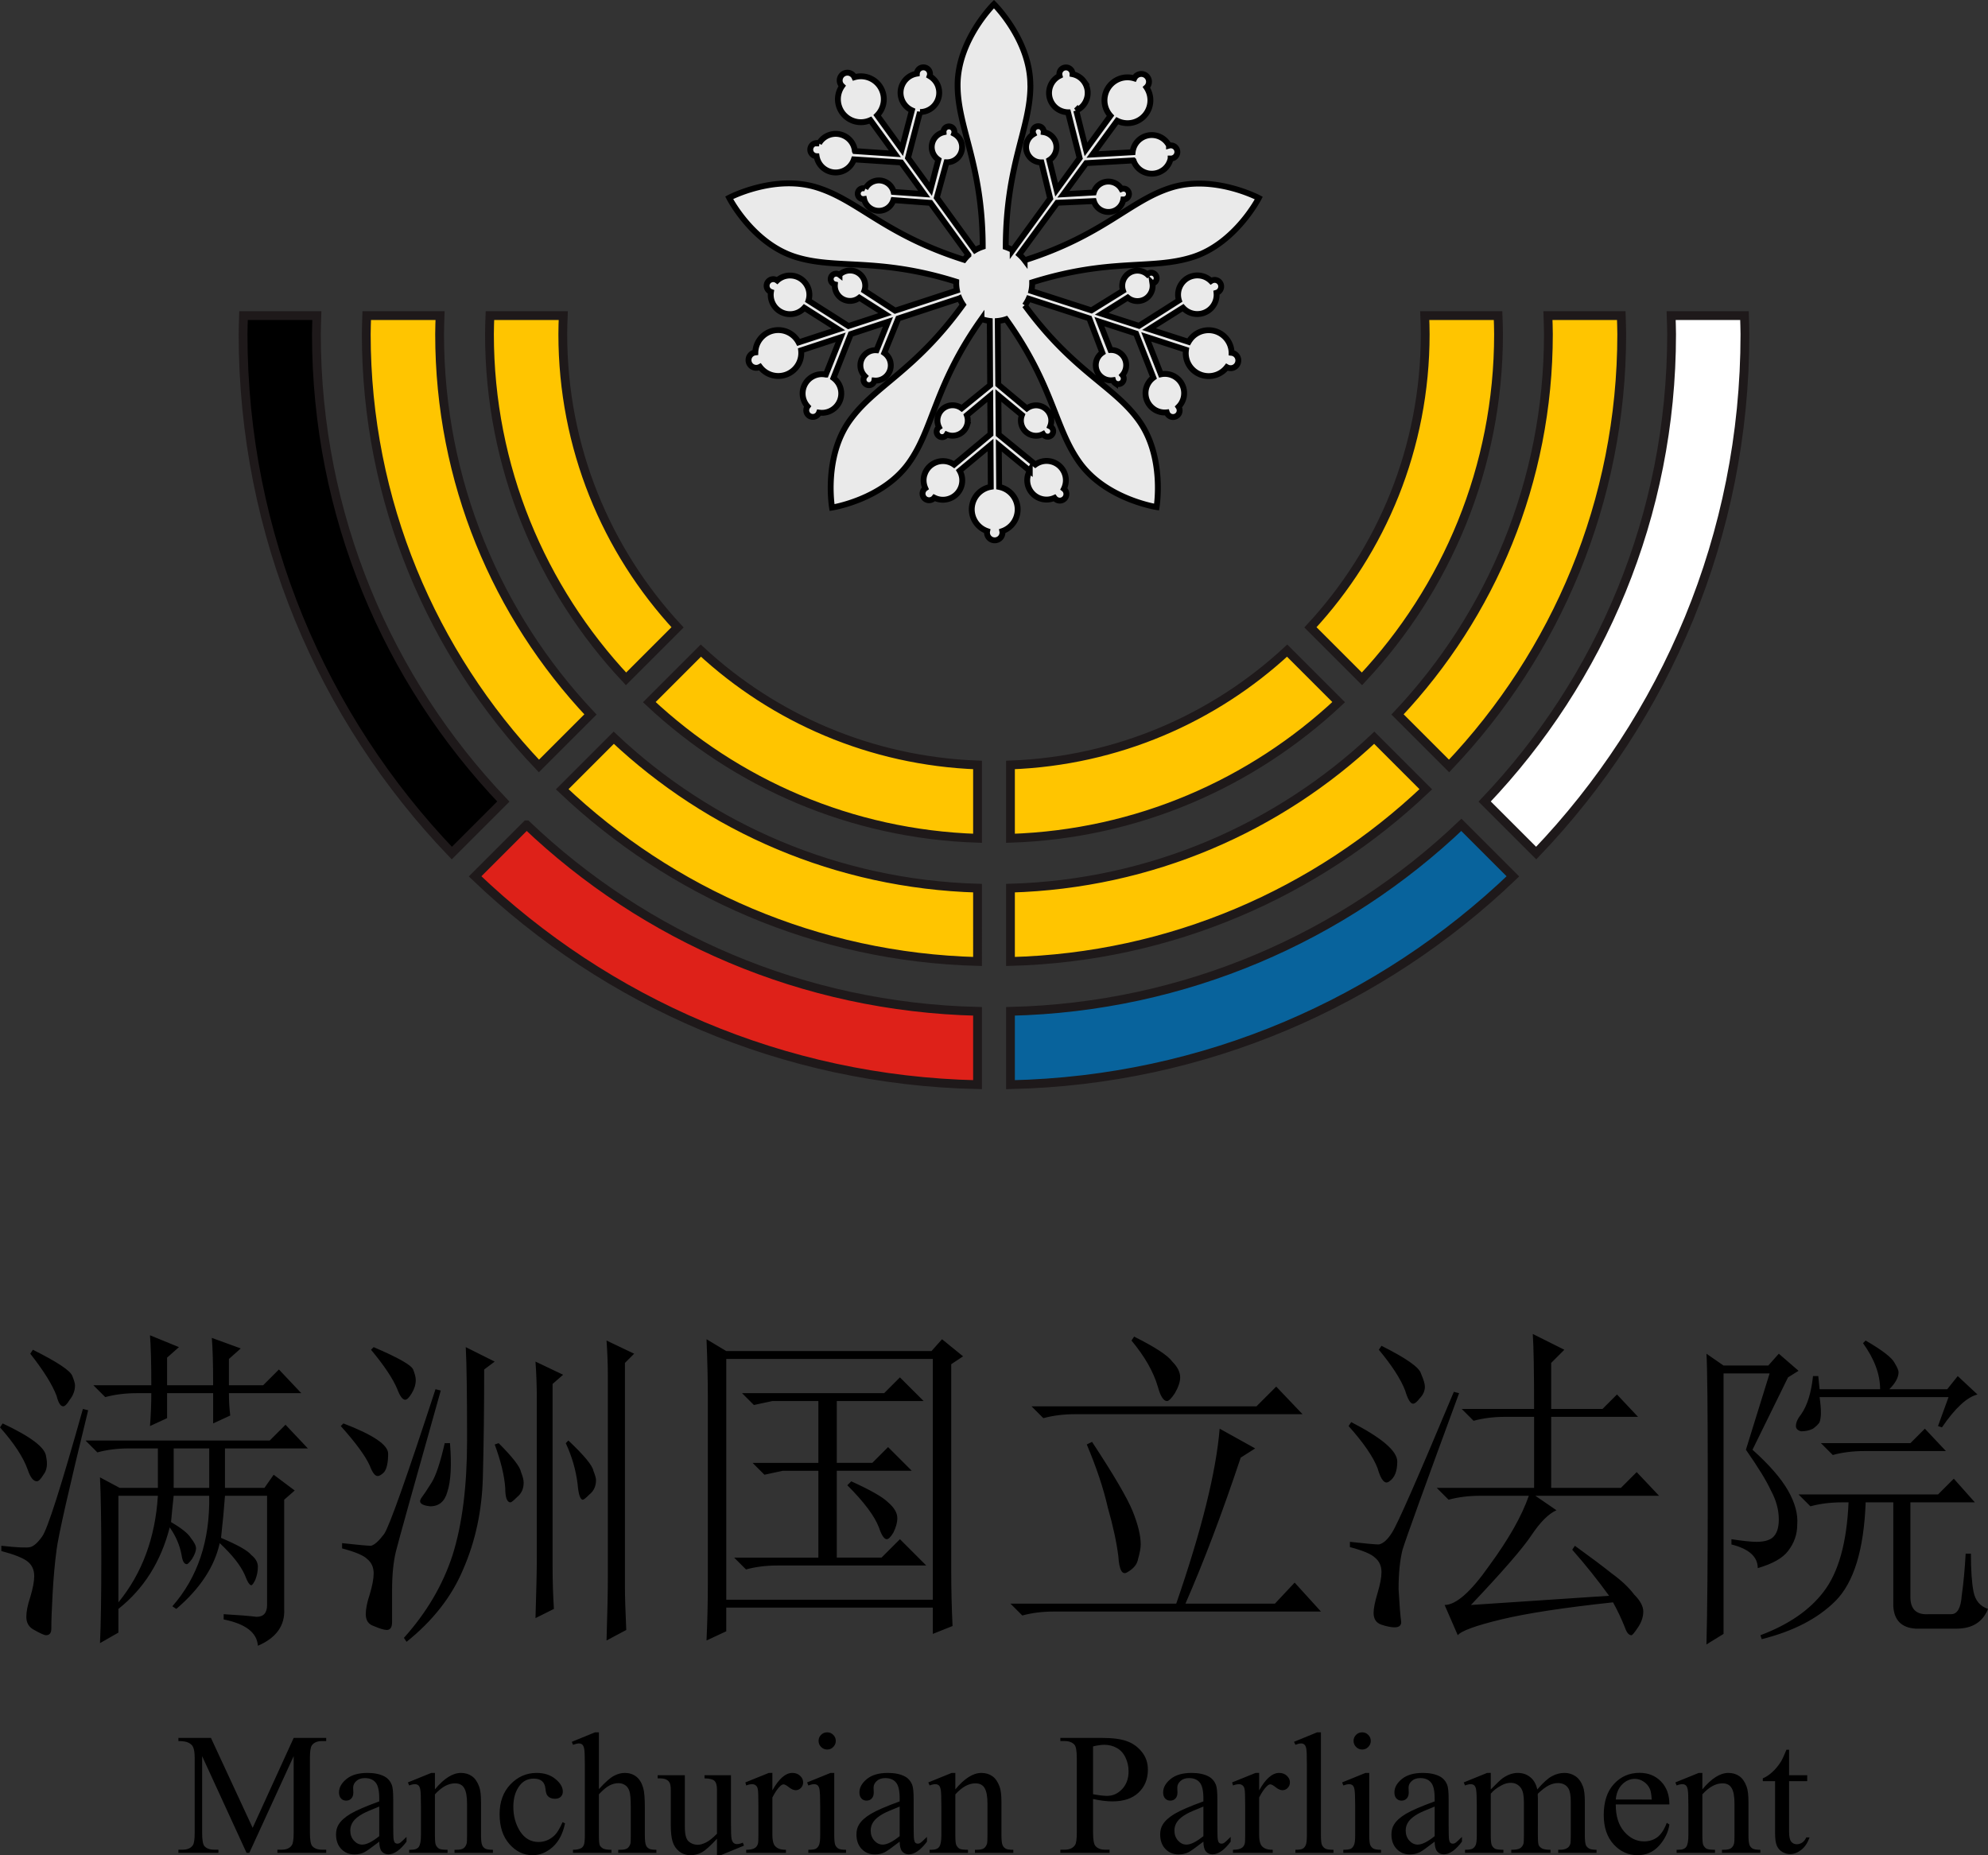 <?xml version="1.0" encoding="UTF-8" standalone="no"?>
<!-- Created with Inkscape (http://www.inkscape.org/) -->

<svg
   width="677.728mm"
   height="632.522mm"
   viewBox="0 0 677.728 632.522"
   version="1.1"
   id="svg1"
   xml:space="preserve"
   inkscape:version="1.3 (0e150ed6c4, 2023-07-21)"
   sodipodi:docname="만주국 입법원 로고.svg"
   xmlns:inkscape="http://www.inkscape.org/namespaces/inkscape"
   xmlns:sodipodi="http://sodipodi.sourceforge.net/DTD/sodipodi-0.dtd"
   xmlns="http://www.w3.org/2000/svg"
   xmlns:svg="http://www.w3.org/2000/svg"><rect x="0" y="0" width="677.728" height="632.522" fill="#333333" stroke="none"/><sodipodi:namedview
     id="namedview1"
     pagecolor="#ffffff"
     bordercolor="#000000"
     borderopacity="0.25"
     inkscape:showpageshadow="2"
     inkscape:pageopacity="0.0"
     inkscape:pagecheckerboard="0"
     inkscape:deskcolor="#d1d1d1"
     inkscape:document-units="mm"
     inkscape:zoom="0.13086758"
     inkscape:cx="649.51152"
     inkscape:cy="1639.0614"
     inkscape:window-width="1920"
     inkscape:window-height="1009"
     inkscape:window-x="-8"
     inkscape:window-y="-8"
     inkscape:window-maximized="1"
     inkscape:current-layer="layer1" /><defs
     id="defs1"><rect
       x="99.337"
       y="1623.779"
       width="2838.747"
       height="615.126"
       id="rect6" /><rect
       x="114.62"
       y="1635.241"
       width="2792.899"
       height="852.006"
       id="rect5" /></defs><g
     inkscape:label="Layer 1"
     inkscape:groupmode="layer"
     id="layer1"
     transform="translate(38.29,75.779)"><path
       id="text5"
       style="font-size:32.895px;line-height:1em;font-family:FontquanXinYiGuanHeiTi;-inkscape-font-specification:'FontquanXinYiGuanHeiTi, Normal';text-align:center;letter-spacing:0px;word-spacing:0px;text-anchor:middle;white-space:pre;shape-inside:url(#rect5);opacity:1;fill:#000000;fill-opacity:1;fill-rule:evenodd;stroke:none;stroke-width:2;stroke-linejoin:miter;stroke-miterlimit:3.33;stroke-dasharray:none;stroke-opacity:1;paint-order:fill markers stroke"
       d="m 164.558,514.852 -7.916,3.236 0.405,1.011 c 0.905,-0.308 1.56,-0.462 1.964,-0.462 0.501,0 0.896,0.126 1.185,0.376 0.308,0.25 0.53,0.722 0.664,1.416 0.155,0.693 0.231,2.552 0.231,5.576 v 23.95 c 0,1.656 -0.115,2.754 -0.347,3.294 -0.231,0.539 -0.539,0.905 -0.925,1.098 -0.674,0.366 -1.598,0.549 -2.773,0.549 v 1.04 h 13.116 v -1.04 c -1.348,0 -2.302,-0.144 -2.86,-0.433 -0.539,-0.308 -0.915,-0.684 -1.127,-1.127 -0.193,-0.443 -0.289,-1.57 -0.289,-3.38 v -13.983 c 1.425,-1.521 2.648,-2.533 3.669,-3.033 1.021,-0.501 2.003,-0.751 2.947,-0.751 0.924,0 1.714,0.231 2.369,0.693 0.655,0.443 1.127,1.117 1.416,2.022 0.308,0.905 0.462,2.802 0.462,5.691 v 9.36 c 0,1.502 -0.029,2.408 -0.086,2.716 -0.193,0.732 -0.53,1.29 -1.011,1.676 -0.481,0.366 -1.339,0.549 -2.571,0.549 h -0.607 v 1.04 h 13.001 v -1.04 c -1.233,0 -2.08,-0.135 -2.542,-0.405 -0.462,-0.27 -0.79,-0.636 -0.982,-1.098 -0.27,-0.616 -0.405,-1.762 -0.405,-3.438 v -9.36 c 0,-3.274 -0.183,-5.528 -0.549,-6.76 -0.52,-1.772 -1.319,-3.072 -2.398,-3.9 -1.079,-0.828 -2.369,-1.242 -3.871,-1.242 -1.252,0 -2.504,0.337 -3.756,1.011 -1.252,0.655 -2.947,2.157 -5.085,4.507 v -19.356 z m 79.159,0 c -0.828,0 -1.531,0.289 -2.109,0.867 -0.559,0.559 -0.838,1.242 -0.838,2.051 0,0.809 0.289,1.502 0.867,2.08 0.578,0.578 1.271,0.867 2.08,0.867 0.809,0 1.493,-0.289 2.051,-0.867 0.578,-0.578 0.867,-1.271 0.867,-2.08 0,-0.809 -0.289,-1.493 -0.867,-2.051 -0.558,-0.578 -1.242,-0.867 -2.051,-0.867 z m 167.015,0 -7.887,3.236 0.491,1.011 c 0.771,-0.308 1.406,-0.462 1.907,-0.462 0.462,0 0.838,0.126 1.127,0.376 0.308,0.25 0.53,0.722 0.664,1.416 0.135,0.674 0.202,2.504 0.202,5.489 v 24.037 c 0,1.637 -0.126,2.745 -0.376,3.322 -0.25,0.578 -0.597,0.992 -1.04,1.242 -0.443,0.25 -1.271,0.376 -2.485,0.376 v 1.04 h 12.972 v -1.04 c -1.367,0 -2.302,-0.135 -2.802,-0.405 -0.501,-0.289 -0.876,-0.703 -1.127,-1.242 -0.231,-0.539 -0.347,-1.637 -0.347,-3.294 v -35.102 z m 15.37,0 c -0.828,0 -1.531,0.289 -2.109,0.867 -0.558,0.559 -0.838,1.242 -0.838,2.051 0,0.809 0.289,1.502 0.867,2.08 0.578,0.578 1.271,0.867 2.08,0.867 0.809,0 1.493,-0.289 2.051,-0.867 0.578,-0.578 0.867,-1.271 0.867,-2.08 0,-0.809 -0.289,-1.493 -0.867,-2.051 -0.559,-0.578 -1.242,-0.867 -2.051,-0.867 z m -403.568,1.907 v 1.069 c 1.599,0 2.754,0.193 3.467,0.578 0.732,0.366 1.233,0.828 1.502,1.387 0.385,0.77 0.578,2.022 0.578,3.756 v 25.597 c 0,2.196 -0.212,3.602 -0.635,4.218 -0.693,1.001 -1.868,1.502 -3.525,1.502 h -1.387 v 1.069 h 13.636 v -1.069 h -1.387 c -1.541,0 -2.668,-0.405 -3.38,-1.213 -0.52,-0.597 -0.78,-2.099 -0.78,-4.507 v -26.175 l 15.139,32.964 h 0.953 l 15.11,-32.964 v 26.175 c 0,2.196 -0.212,3.602 -0.636,4.218 -0.674,1.001 -1.849,1.502 -3.525,1.502 h -1.387 v 1.069 h 16.64 v -1.069 h -1.358 c -1.541,0 -2.668,-0.405 -3.38,-1.213 -0.539,-0.597 -0.809,-2.099 -0.809,-4.507 v -25.597 c 0,-2.196 0.212,-3.602 0.635,-4.218 0.693,-1.001 1.878,-1.502 3.554,-1.502 h 1.358 v -1.069 H 61.825 l -13.983,30.652 -14.214,-30.652 z m 300.661,0 v 1.069 h 1.473 c 1.483,0 2.6,0.424 3.351,1.271 0.52,0.597 0.78,2.128 0.78,4.594 v 25.308 c 0,2.234 -0.193,3.65 -0.578,4.247 -0.713,1.079 -1.897,1.618 -3.554,1.618 h -1.473 v 1.069 h 16.785 v -1.069 h -1.502 c -1.483,0 -2.591,-0.424 -3.322,-1.271 -0.539,-0.597 -0.809,-2.128 -0.809,-4.594 v -11.412 c 1.252,0.27 2.427,0.472 3.524,0.607 1.098,0.135 2.119,0.202 3.062,0.202 3.852,0 6.828,-1.001 8.927,-3.004 2.118,-2.003 3.178,-4.603 3.178,-7.8 0,-2.35 -0.693,-4.382 -2.08,-6.096 -1.387,-1.714 -3.091,-2.928 -5.114,-3.64 -2.022,-0.732 -4.786,-1.098 -8.291,-1.098 z m 14.936,2.34 c 1.618,0 3.062,0.366 4.333,1.098 1.271,0.713 2.254,1.801 2.947,3.265 0.693,1.444 1.04,3.014 1.04,4.709 0,2.465 -0.732,4.478 -2.196,6.038 -1.444,1.541 -3.168,2.311 -5.171,2.311 -0.559,0 -1.233,-0.049 -2.022,-0.144 -0.79,-0.095 -1.695,-0.241 -2.716,-0.433 v -16.294 c 1.541,-0.366 2.802,-0.549 3.785,-0.549 z m 232.596,1.676 c -0.79,1.945 -1.406,3.284 -1.849,4.016 -0.867,1.387 -1.859,2.59 -2.976,3.611 -1.098,1.002 -2.176,1.714 -3.236,2.138 v 0.953 h 4.189 v 17.796 c 0,1.907 0.202,3.322 0.607,4.247 0.405,0.905 1.03,1.608 1.878,2.109 0.848,0.482 1.714,0.722 2.6,0.722 1.31,0 2.581,-0.472 3.813,-1.416 1.233,-0.963 2.186,-2.388 2.86,-4.276 h -1.127 c -0.328,0.77 -0.79,1.358 -1.387,1.762 -0.597,0.385 -1.213,0.578 -1.849,0.578 -0.77,0 -1.406,-0.299 -1.907,-0.896 -0.481,-0.597 -0.722,-1.753 -0.722,-3.467 v -17.161 h 6.183 v -2.022 h -6.183 v -8.696 z m -50.067,7.887 c -3.505,0 -6.423,1.271 -8.754,3.814 -2.311,2.523 -3.467,6.048 -3.467,10.574 0,4.179 1.127,7.511 3.38,9.996 2.273,2.465 4.998,3.698 8.176,3.698 2.928,0 5.364,-1.078 7.309,-3.236 1.945,-2.176 3.12,-4.584 3.524,-7.223 l -0.896,-0.578 c -0.867,2.311 -1.945,3.948 -3.236,4.911 -1.271,0.944 -2.773,1.416 -4.507,1.416 -2.6,0 -4.863,-1.117 -6.789,-3.351 -1.926,-2.234 -2.879,-5.316 -2.86,-9.245 h 18.287 c 0,-3.274 -0.953,-5.884 -2.86,-7.829 -1.907,-1.964 -4.343,-2.947 -7.309,-2.947 z m -433.701,0.029 c -3.062,0 -5.441,0.693 -7.136,2.08 -1.695,1.387 -2.542,2.908 -2.542,4.565 0,0.867 0.221,1.55 0.664,2.051 0.462,0.501 1.05,0.751 1.762,0.751 0.732,0 1.319,-0.241 1.762,-0.722 0.462,-0.481 0.693,-1.165 0.693,-2.051 l -0.058,-1.676 c 0,-0.847 0.366,-1.599 1.098,-2.253 0.713,-0.655 1.676,-0.982 2.889,-0.982 1.598,0 2.812,0.491 3.64,1.473 0.848,0.982 1.271,2.793 1.271,5.431 v 1.04 c -4.545,1.656 -7.8,3.062 -9.765,4.218 -1.945,1.156 -3.313,2.388 -4.102,3.698 -0.578,0.944 -0.867,2.061 -0.867,3.351 0,2.042 0.587,3.688 1.762,4.94 1.194,1.252 2.706,1.878 4.536,1.878 1.175,0 2.282,-0.241 3.322,-0.722 0.693,-0.327 2.398,-1.541 5.114,-3.64 0.02,1.579 0.308,2.696 0.867,3.351 0.558,0.655 1.31,0.982 2.253,0.982 1.965,0 4.025,-1.444 6.183,-4.333 v -1.618 c -1.156,1.156 -1.936,1.859 -2.34,2.109 -0.231,0.135 -0.501,0.202 -0.809,0.202 -0.289,0 -0.549,-0.097 -0.78,-0.289 -0.212,-0.193 -0.366,-0.568 -0.462,-1.127 -0.097,-0.578 -0.144,-2.128 -0.144,-4.651 v -8.985 c 0,-2.562 -0.173,-4.257 -0.52,-5.085 -0.539,-1.271 -1.377,-2.205 -2.513,-2.802 -1.502,-0.79 -3.428,-1.184 -5.778,-1.184 z m 21.783,0 -7.974,3.236 0.433,1.04 c 0.751,-0.289 1.396,-0.433 1.936,-0.433 0.501,0 0.896,0.126 1.185,0.376 0.308,0.25 0.53,0.722 0.664,1.416 0.155,0.693 0.231,2.629 0.231,5.807 v 9.823 c 0,1.926 -0.241,3.236 -0.722,3.929 -0.462,0.674 -1.368,1.011 -2.716,1.011 h -0.578 v 1.04 h 13.087 v -1.04 c -1.444,0 -2.408,-0.126 -2.889,-0.376 -0.462,-0.27 -0.828,-0.684 -1.098,-1.242 -0.212,-0.424 -0.318,-1.531 -0.318,-3.322 v -13.954 c 2.273,-2.504 4.555,-3.756 6.847,-3.756 1.483,0 2.533,0.549 3.149,1.647 0.636,1.079 0.953,2.822 0.953,5.229 v 10.834 c 0,1.522 -0.04,2.427 -0.115,2.716 -0.193,0.732 -0.539,1.29 -1.04,1.676 -0.481,0.366 -1.339,0.549 -2.571,0.549 h -0.549 v 1.04 h 13.087 v -1.04 c -1.271,0 -2.147,-0.135 -2.629,-0.405 -0.462,-0.27 -0.799,-0.645 -1.011,-1.127 -0.27,-0.597 -0.405,-1.734 -0.405,-3.409 v -11.296 c 0,-2.388 -0.212,-4.16 -0.636,-5.316 -0.616,-1.656 -1.444,-2.841 -2.484,-3.554 -1.04,-0.732 -2.282,-1.098 -3.727,-1.098 -2.812,0 -5.768,1.868 -8.869,5.605 v -5.605 z m 35.911,0 c -3.467,0 -6.443,1.3 -8.927,3.9 -2.465,2.6 -3.698,5.98 -3.698,10.141 0,4.295 1.117,7.704 3.351,10.227 2.234,2.523 4.854,3.785 7.858,3.785 2.523,0 4.825,-0.934 6.905,-2.802 2.08,-1.888 3.476,-4.574 4.189,-8.06 l -0.838,-0.405 c -1.001,2.331 -2.032,3.939 -3.091,4.825 -1.502,1.29 -3.197,1.936 -5.085,1.936 -2.639,0 -4.738,-1.204 -6.298,-3.611 -1.541,-2.427 -2.311,-5.22 -2.311,-8.378 0,-3.101 0.78,-5.595 2.34,-7.483 1.175,-1.425 2.725,-2.138 4.651,-2.138 1.194,0 2.128,0.289 2.802,0.867 0.674,0.597 1.059,1.464 1.156,2.6 0.115,1.136 0.337,1.907 0.664,2.311 0.578,0.732 1.435,1.098 2.571,1.098 0.848,0 1.502,-0.221 1.965,-0.664 0.481,-0.462 0.722,-1.059 0.722,-1.791 0,-1.483 -0.838,-2.908 -2.513,-4.276 -1.676,-1.387 -3.814,-2.08 -6.414,-2.08 z m 79.159,0 -8.003,3.236 0.289,1.04 c 0.751,-0.289 1.425,-0.433 2.022,-0.433 0.501,0 0.915,0.135 1.242,0.405 0.347,0.27 0.578,0.703 0.693,1.3 0.135,0.578 0.202,2.408 0.202,5.489 v 10.256 c 0,1.541 -0.049,2.475 -0.144,2.802 -0.193,0.674 -0.53,1.165 -1.011,1.473 -0.655,0.424 -1.656,0.636 -3.004,0.636 v 1.04 h 13.549 v -1.04 c -1.194,0 -2.109,-0.173 -2.745,-0.52 -0.635,-0.347 -1.078,-0.78 -1.329,-1.3 -0.366,-0.751 -0.549,-1.859 -0.549,-3.322 V 537.069 c 0.925,-1.811 1.82,-3.111 2.687,-3.9 0.404,-0.385 0.78,-0.578 1.127,-0.578 0.405,0 1.021,0.337 1.849,1.011 0.847,0.655 1.608,0.982 2.282,0.982 0.693,0 1.29,-0.26 1.791,-0.78 0.501,-0.52 0.751,-1.156 0.751,-1.907 0,-0.848 -0.347,-1.589 -1.04,-2.225 -0.693,-0.655 -1.57,-0.982 -2.629,-0.982 -2.331,0 -4.603,1.984 -6.818,5.951 v -5.951 z m 21.032,0 -7.974,3.236 0.404,1.04 c 0.771,-0.289 1.425,-0.433 1.965,-0.433 0.501,0 0.896,0.126 1.184,0.376 0.289,0.231 0.501,0.655 0.636,1.271 0.173,0.847 0.26,2.706 0.26,5.576 v 10.198 c 0,1.637 -0.135,2.745 -0.404,3.322 -0.25,0.578 -0.597,0.992 -1.04,1.242 -0.443,0.25 -1.31,0.376 -2.6,0.376 v 1.04 h 12.856 v -1.04 c -1.252,0 -2.119,-0.135 -2.6,-0.405 -0.462,-0.27 -0.819,-0.674 -1.069,-1.213 -0.231,-0.559 -0.347,-1.666 -0.347,-3.322 v -21.263 z m 19.53,0 c -3.062,0 -5.441,0.693 -7.136,2.08 -1.695,1.387 -2.542,2.908 -2.542,4.565 0,0.867 0.222,1.55 0.665,2.051 0.462,0.501 1.05,0.751 1.762,0.751 0.732,0 1.319,-0.241 1.762,-0.722 0.462,-0.481 0.693,-1.165 0.693,-2.051 l -0.058,-1.676 c 0,-0.847 0.366,-1.599 1.098,-2.253 0.713,-0.655 1.676,-0.982 2.889,-0.982 1.599,0 2.812,0.491 3.64,1.473 0.848,0.982 1.271,2.793 1.271,5.431 v 1.04 c -4.545,1.656 -7.8,3.062 -9.765,4.218 -1.945,1.156 -3.313,2.388 -4.103,3.698 -0.578,0.944 -0.867,2.061 -0.867,3.351 0,2.042 0.587,3.688 1.762,4.94 1.194,1.252 2.706,1.878 4.536,1.878 1.175,0 2.282,-0.241 3.322,-0.722 0.693,-0.327 2.398,-1.541 5.114,-3.64 0.02,1.579 0.308,2.696 0.867,3.351 0.559,0.655 1.31,0.982 2.254,0.982 1.964,0 4.025,-1.444 6.183,-4.333 v -1.618 c -1.156,1.156 -1.936,1.859 -2.34,2.109 -0.231,0.135 -0.501,0.202 -0.809,0.202 -0.289,0 -0.549,-0.097 -0.78,-0.289 -0.212,-0.193 -0.366,-0.568 -0.462,-1.127 -0.095,-0.578 -0.144,-2.128 -0.144,-4.651 v -8.985 c 0,-2.562 -0.173,-4.257 -0.52,-5.085 -0.539,-1.271 -1.377,-2.205 -2.513,-2.802 -1.502,-0.79 -3.428,-1.184 -5.778,-1.184 z m 21.783,0 -7.974,3.236 0.433,1.04 c 0.751,-0.289 1.396,-0.433 1.936,-0.433 0.501,0 0.896,0.126 1.184,0.376 0.308,0.25 0.53,0.722 0.665,1.416 0.155,0.693 0.231,2.629 0.231,5.807 v 9.823 c 0,1.926 -0.241,3.236 -0.722,3.929 -0.462,0.674 -1.368,1.011 -2.716,1.011 h -0.578 v 1.04 h 13.087 v -1.04 c -1.444,0 -2.408,-0.126 -2.889,-0.376 -0.462,-0.27 -0.828,-0.684 -1.098,-1.242 -0.212,-0.424 -0.318,-1.531 -0.318,-3.322 v -13.954 c 2.273,-2.504 4.555,-3.756 6.847,-3.756 1.483,0 2.533,0.549 3.149,1.647 0.636,1.079 0.953,2.822 0.953,5.229 v 10.834 c 0,1.522 -0.038,2.427 -0.115,2.716 -0.192,0.732 -0.539,1.29 -1.04,1.676 -0.482,0.366 -1.339,0.549 -2.571,0.549 h -0.549 v 1.04 h 13.087 v -1.04 c -1.271,0 -2.148,-0.135 -2.629,-0.405 -0.462,-0.27 -0.799,-0.645 -1.011,-1.127 -0.27,-0.597 -0.405,-1.734 -0.405,-3.409 v -11.296 c 0,-2.388 -0.212,-4.16 -0.635,-5.316 -0.616,-1.656 -1.444,-2.841 -2.485,-3.554 -1.04,-0.732 -2.282,-1.098 -3.727,-1.098 -2.812,0 -5.768,1.868 -8.869,5.605 v -5.605 z m 81.759,0 c -3.062,0 -5.441,0.693 -7.136,2.08 -1.695,1.387 -2.542,2.908 -2.542,4.565 0,0.867 0.221,1.55 0.664,2.051 0.462,0.501 1.05,0.751 1.762,0.751 0.732,0 1.319,-0.241 1.762,-0.722 0.462,-0.481 0.693,-1.165 0.693,-2.051 l -0.058,-1.676 c 0,-0.847 0.366,-1.599 1.098,-2.253 0.713,-0.655 1.676,-0.982 2.889,-0.982 1.598,0 2.812,0.491 3.64,1.473 0.847,0.982 1.271,2.793 1.271,5.431 v 1.04 c -4.545,1.656 -7.8,3.062 -9.765,4.218 -1.945,1.156 -3.313,2.388 -4.102,3.698 -0.578,0.944 -0.867,2.061 -0.867,3.351 0,2.042 0.587,3.688 1.762,4.94 1.194,1.252 2.706,1.878 4.536,1.878 1.175,0 2.282,-0.241 3.322,-0.722 0.693,-0.327 2.398,-1.541 5.114,-3.64 0.02,1.579 0.308,2.696 0.867,3.351 0.558,0.655 1.31,0.982 2.253,0.982 1.965,0 4.025,-1.444 6.183,-4.333 v -1.618 c -1.155,1.156 -1.936,1.859 -2.34,2.109 -0.231,0.135 -0.501,0.202 -0.809,0.202 -0.289,0 -0.549,-0.097 -0.78,-0.289 -0.212,-0.193 -0.366,-0.568 -0.462,-1.127 -0.097,-0.578 -0.144,-2.128 -0.144,-4.651 v -8.985 c 0,-2.562 -0.173,-4.257 -0.52,-5.085 -0.539,-1.271 -1.377,-2.205 -2.513,-2.802 -1.502,-0.79 -3.428,-1.184 -5.778,-1.184 z m 21.841,0 -8.003,3.236 0.289,1.04 c 0.751,-0.289 1.425,-0.433 2.022,-0.433 0.501,0 0.915,0.135 1.242,0.405 0.347,0.27 0.578,0.703 0.693,1.3 0.135,0.578 0.202,2.408 0.202,5.489 v 10.256 c 0,1.541 -0.049,2.475 -0.144,2.802 -0.193,0.674 -0.53,1.165 -1.011,1.473 -0.655,0.424 -1.656,0.636 -3.005,0.636 v 1.04 h 13.55 v -1.04 c -1.194,0 -2.109,-0.173 -2.745,-0.52 -0.636,-0.347 -1.079,-0.78 -1.329,-1.3 -0.366,-0.751 -0.549,-1.859 -0.549,-3.322 V 537.069 c 0.924,-1.811 1.82,-3.111 2.687,-3.9 0.405,-0.385 0.78,-0.578 1.127,-0.578 0.405,0 1.021,0.337 1.849,1.011 0.848,0.655 1.608,0.982 2.282,0.982 0.693,0 1.291,-0.26 1.791,-0.78 0.501,-0.52 0.751,-1.156 0.751,-1.907 0,-0.848 -0.347,-1.589 -1.04,-2.225 -0.693,-0.655 -1.57,-0.982 -2.629,-0.982 -2.331,0 -4.603,1.984 -6.818,5.951 v -5.951 z m 37.471,0 -7.974,3.236 0.405,1.04 c 0.77,-0.289 1.425,-0.433 1.964,-0.433 0.501,0 0.896,0.126 1.185,0.376 0.289,0.231 0.501,0.655 0.635,1.271 0.173,0.847 0.26,2.706 0.26,5.576 v 10.198 c 0,1.637 -0.135,2.745 -0.405,3.322 -0.25,0.578 -0.597,0.992 -1.04,1.242 -0.443,0.25 -1.31,0.376 -2.6,0.376 v 1.04 h 12.856 v -1.04 c -1.252,0 -2.118,-0.135 -2.6,-0.405 -0.462,-0.27 -0.819,-0.674 -1.069,-1.213 -0.231,-0.559 -0.347,-1.666 -0.347,-3.322 v -21.263 z m 19.53,0 c -3.062,0 -5.441,0.693 -7.136,2.08 -1.695,1.387 -2.542,2.908 -2.542,4.565 0,0.867 0.221,1.55 0.664,2.051 0.462,0.501 1.05,0.751 1.762,0.751 0.732,0 1.319,-0.241 1.762,-0.722 0.462,-0.481 0.693,-1.165 0.693,-2.051 l -0.058,-1.676 c 0,-0.847 0.366,-1.599 1.098,-2.253 0.713,-0.655 1.676,-0.982 2.889,-0.982 1.599,0 2.812,0.491 3.64,1.473 0.847,0.982 1.271,2.793 1.271,5.431 v 1.04 c -4.545,1.656 -7.8,3.062 -9.765,4.218 -1.945,1.156 -3.313,2.388 -4.102,3.698 -0.578,0.944 -0.867,2.061 -0.867,3.351 0,2.042 0.587,3.688 1.762,4.94 1.194,1.252 2.706,1.878 4.536,1.878 1.175,0 2.282,-0.241 3.322,-0.722 0.693,-0.327 2.398,-1.541 5.114,-3.64 0.02,1.579 0.308,2.696 0.867,3.351 0.558,0.655 1.31,0.982 2.253,0.982 1.964,0 4.025,-1.444 6.183,-4.333 v -1.618 c -1.156,1.156 -1.936,1.859 -2.34,2.109 -0.231,0.135 -0.501,0.202 -0.809,0.202 -0.289,0 -0.549,-0.097 -0.78,-0.289 -0.212,-0.193 -0.366,-0.568 -0.462,-1.127 -0.097,-0.578 -0.144,-2.128 -0.144,-4.651 v -8.985 c 0,-2.562 -0.173,-4.257 -0.52,-5.085 -0.539,-1.271 -1.377,-2.205 -2.513,-2.802 -1.502,-0.79 -3.428,-1.184 -5.778,-1.184 z m 21.928,0 -7.974,3.236 0.433,1.04 c 0.751,-0.289 1.396,-0.433 1.936,-0.433 0.501,0 0.896,0.126 1.185,0.376 0.289,0.231 0.501,0.665 0.635,1.3 0.173,0.848 0.26,2.725 0.26,5.634 v 10.111 c 0,1.637 -0.126,2.745 -0.376,3.322 -0.25,0.558 -0.616,0.973 -1.098,1.242 -0.481,0.25 -1.329,0.376 -2.542,0.376 v 1.04 h 13.087 v -1.04 c -1.444,0 -2.408,-0.126 -2.889,-0.376 -0.462,-0.27 -0.819,-0.664 -1.069,-1.184 -0.231,-0.52 -0.347,-1.647 -0.347,-3.38 v -14.185 c 0.867,-1.059 2.099,-2.013 3.698,-2.86 1.021,-0.558 2.051,-0.838 3.091,-0.838 1.521,0 2.706,0.616 3.553,1.849 0.636,0.944 0.953,2.494 0.953,4.651 v 11.383 c 0,1.579 -0.049,2.533 -0.144,2.86 -0.212,0.693 -0.597,1.213 -1.156,1.56 -0.539,0.347 -1.541,0.52 -3.005,0.52 v 1.04 h 13.376 v -1.04 c -1.348,0 -2.302,-0.144 -2.86,-0.433 -0.558,-0.308 -0.944,-0.684 -1.155,-1.127 -0.193,-0.443 -0.289,-1.57 -0.289,-3.38 V 537.329 l -0.058,-1.242 0.058,-0.318 c 1.464,-1.387 2.706,-2.331 3.727,-2.831 1.04,-0.52 2.07,-0.78 3.091,-0.78 1.656,0 2.86,0.616 3.611,1.849 0.52,0.886 0.78,2.408 0.78,4.565 v 11.383 c 0,1.541 -0.04,2.475 -0.115,2.802 -0.193,0.674 -0.51,1.165 -0.953,1.473 -0.636,0.443 -1.522,0.665 -2.658,0.665 h -0.549 v 1.04 h 13.058 v -1.04 c -1.175,0 -2.022,-0.144 -2.542,-0.433 -0.52,-0.308 -0.876,-0.674 -1.069,-1.098 -0.25,-0.616 -0.376,-1.753 -0.376,-3.409 v -11.383 c 0,-2.388 -0.212,-4.141 -0.636,-5.258 -0.635,-1.637 -1.502,-2.812 -2.6,-3.525 -1.078,-0.732 -2.321,-1.098 -3.727,-1.098 -1.444,0 -2.851,0.366 -4.218,1.098 -1.368,0.713 -3.043,2.225 -5.027,4.536 -0.405,-1.83 -1.204,-3.226 -2.398,-4.189 -1.194,-0.963 -2.619,-1.444 -4.276,-1.444 -0.982,0 -1.974,0.202 -2.976,0.607 -1.001,0.404 -1.936,0.973 -2.802,1.704 -0.347,0.289 -1.483,1.396 -3.409,3.322 v -5.634 z m 72.139,0 -7.974,3.236 0.433,1.04 c 0.751,-0.289 1.396,-0.433 1.936,-0.433 0.501,0 0.896,0.126 1.184,0.376 0.308,0.25 0.53,0.722 0.665,1.416 0.155,0.693 0.231,2.629 0.231,5.807 v 9.823 c 0,1.926 -0.241,3.236 -0.722,3.929 -0.462,0.674 -1.368,1.011 -2.716,1.011 h -0.578 v 1.04 h 13.087 v -1.04 c -1.444,0 -2.407,-0.126 -2.889,-0.376 -0.462,-0.27 -0.828,-0.684 -1.098,-1.242 -0.212,-0.424 -0.318,-1.531 -0.318,-3.322 v -13.954 c 2.273,-2.504 4.555,-3.756 6.847,-3.756 1.483,0 2.533,0.549 3.149,1.647 0.636,1.079 0.953,2.822 0.953,5.229 v 10.834 c 0,1.522 -0.038,2.427 -0.115,2.716 -0.192,0.732 -0.539,1.29 -1.04,1.676 -0.481,0.366 -1.339,0.549 -2.571,0.549 h -0.549 v 1.04 h 13.087 v -1.04 c -1.271,0 -2.148,-0.135 -2.629,-0.405 -0.462,-0.27 -0.799,-0.645 -1.011,-1.127 -0.27,-0.597 -0.404,-1.734 -0.404,-3.409 v -11.296 c 0,-2.388 -0.212,-4.16 -0.636,-5.316 -0.616,-1.656 -1.444,-2.841 -2.485,-3.554 -1.04,-0.732 -2.282,-1.098 -3.727,-1.098 -2.812,0 -5.768,1.868 -8.869,5.605 v -5.605 z m -354.917,0.78 v 1.069 c 1.387,-0.02 2.34,0.106 2.86,0.376 0.539,0.25 0.944,0.616 1.214,1.098 0.27,0.481 0.404,1.348 0.404,2.6 v 11.816 c 0,2.465 0.212,4.372 0.636,5.72 0.424,1.348 1.175,2.456 2.253,3.322 1.098,0.848 2.388,1.271 3.871,1.271 1.329,0 2.59,-0.318 3.785,-0.953 1.194,-0.636 2.928,-2.186 5.2,-4.651 v 5.605 h 1.3 l 7.916,-3.265 -0.405,-1.011 c -0.751,0.328 -1.425,0.491 -2.022,0.491 -0.424,0 -0.799,-0.135 -1.127,-0.405 -0.308,-0.27 -0.539,-0.741 -0.693,-1.416 -0.135,-0.693 -0.202,-2.571 -0.202,-5.634 v -16.034 h -9.014 v 1.069 c 1.733,0.04 2.87,0.328 3.409,0.867 0.558,0.52 0.838,1.531 0.838,3.033 v 14.994 c -1.444,1.464 -2.696,2.456 -3.756,2.976 -1.04,0.52 -1.974,0.78 -2.802,0.78 -1.213,0 -2.254,-0.385 -3.12,-1.156 -0.848,-0.77 -1.271,-2.388 -1.271,-4.854 v -17.71 z m 333.134,1.242 c 1.04,0 2.032,0.308 2.976,0.925 0.963,0.616 1.685,1.464 2.167,2.542 0.308,0.693 0.51,1.888 0.607,3.582 H 512.542 c 0.212,-2.215 0.944,-3.939 2.196,-5.171 1.271,-1.252 2.706,-1.878 4.305,-1.878 z m -428.039,9.447 v 10.083 c -2.388,1.926 -4.314,2.889 -5.778,2.889 -1.079,0 -2.032,-0.453 -2.86,-1.358 -0.828,-0.924 -1.242,-2.08 -1.242,-3.467 0,-1.098 0.327,-2.109 0.982,-3.034 0.655,-0.924 1.743,-1.81 3.265,-2.658 0.848,-0.481 2.725,-1.3 5.634,-2.456 z m 177.415,0 v 10.083 c -2.388,1.926 -4.314,2.889 -5.778,2.889 -1.078,0 -2.032,-0.453 -2.86,-1.358 -0.828,-0.924 -1.242,-2.08 -1.242,-3.467 0,-1.098 0.327,-2.109 0.982,-3.034 0.655,-0.924 1.743,-1.81 3.265,-2.658 0.848,-0.481 2.725,-1.3 5.634,-2.456 z m 103.543,0 v 10.083 c -2.388,1.926 -4.314,2.889 -5.778,2.889 -1.079,0 -2.032,-0.453 -2.86,-1.358 -0.828,-0.924 -1.242,-2.08 -1.242,-3.467 0,-1.098 0.327,-2.109 0.982,-3.034 0.655,-0.924 1.743,-1.81 3.265,-2.658 0.848,-0.481 2.725,-1.3 5.634,-2.456 z m 78.842,0 v 10.083 c -2.388,1.926 -4.314,2.889 -5.778,2.889 -1.079,0 -2.032,-0.453 -2.86,-1.358 -0.828,-0.924 -1.242,-2.08 -1.242,-3.467 0,-1.098 0.328,-2.109 0.982,-3.034 0.655,-0.924 1.743,-1.81 3.265,-2.658 0.847,-0.481 2.725,-1.3 5.634,-2.456 z"
       sodipodi:nodetypes="cccsccssscccccccscssccssccsccccscssccsccccssssscscscccsccssssccccccsccssscscscsccccsscsccccscsccccscsccccscsscsccccccccscsscsccccscsccscsscscsccscssccsccccccsccsccccscsccccccscscsccccsscccsssscsccccscscccscsccsscccsccsscsscccsccsscsccccccscscssccsccccccssccscccscscsccccscscscccscscscccsccssccccccscsccscscscsccccccsccsscsccccccsccssscsccccscscccscscccscccsccssccscccsccsscsccccccscscssccsccccccssccscccssscsccccscscccscsccsscccsccsscsscccsccssccccccccsccscssscsccccccsccsscsccccccsccssscsccccscscccscsccsscccsccssccscccsccssccccccccsccscssccccccccsccccscssccsccccccssccsccssscccccccsccsscsccccccscscssccsccccccssccscccccccssscsccccccsccsccccsccscsccsccccssccscscccccscssccccscssccccscsscc" /><path
       id="path4"
       style="color:#000000;display:inline;opacity:1;fill:#ffffff;fill-rule:evenodd;stroke:#1e191a;stroke-width:3;stroke-linejoin:miter;stroke-miterlimit:3.33;stroke-dasharray:none;stroke-opacity:1;paint-order:fill markers stroke"
       d="m 531.414,31.825 c 0.057,2.116 0.16,4.221 0.16,6.35 0,61.839 -24.257,117.902 -63.728,159.332 l 17.567,17.567 c 44.034,-45.993 71.162,-108.298 71.162,-176.899 0,-2.13 -0.109,-4.233 -0.161,-6.35 z"
       sodipodi:nodetypes="csccscc" /><path
       id="path4-0"
       style="color:#000000;display:inline;opacity:1;fill:#08639c;fill-opacity:1;fill-rule:evenodd;stroke:#1e191a;stroke-width:3;stroke-linejoin:miter;stroke-miterlimit:3.33;stroke-dasharray:none;stroke-opacity:1;paint-order:fill markers stroke"
       d="m 459.907,205.447 c -40.169,38.27 -94.109,62.165 -153.72,63.586 v 25 c 66.378,-1.438 126.556,-28.194 171.286,-71.019 z"
       sodipodi:nodetypes="ccccc" /><path
       id="path4-2"
       style="color:#000000;display:inline;opacity:1;fill:#de2119;fill-opacity:1;fill-rule:evenodd;stroke:#1e191a;stroke-width:3;stroke-linejoin:miter;stroke-miterlimit:3.33;stroke-dasharray:none;stroke-opacity:1;paint-order:fill markers stroke"
       d="m 141.241,205.446 -17.567,17.567 c 44.73,42.825 104.908,69.581 171.286,71.019 V 269.033 C 235.349,267.612 181.41,243.716 141.241,205.446 Z"
       sodipodi:nodetypes="ccccc" /><path
       id="path4-9"
       style="color:#000000;display:inline;opacity:1;fill:#000000;fill-rule:evenodd;stroke:#1e191a;stroke-width:3;stroke-linejoin:miter;stroke-miterlimit:3.33;stroke-dasharray:none;stroke-opacity:1;paint-order:fill markers stroke"
       d="m 44.735,31.825 c -0.052,2.117 -0.161,4.221 -0.161,6.35 0,68.601 27.128,130.906 71.161,176.898 l 17.566,-17.566 C 93.83,156.077 69.574,100.014 69.574,38.175 c 0,-2.13 0.103,-4.235 0.16,-6.35 z"
       sodipodi:nodetypes="csccscc" /><path
       id="path2"
       style="color:#000000;opacity:1;fill:#ffc500;fill-opacity:1;fill-rule:evenodd;stroke:#1e191a;stroke-width:3;stroke-linejoin:miter;stroke-miterlimit:3.33;stroke-dasharray:none;stroke-opacity:1;paint-order:fill markers stroke"
       d="m 128.735,31.825 c -0.077,2.111 -0.161,4.221 -0.161,6.35 0,45.406 17.715,86.729 46.557,117.502 l 17.567,-17.567 C 168.416,111.903 153.574,76.817 153.574,38.175 c 0,-2.13 0.07,-4.243 0.16,-6.35 z m 318.679,0 c 0.089,2.108 0.16,4.22 0.16,6.35 0,38.642 -14.842,73.728 -39.125,99.935 l 17.567,17.567 c 28.843,-30.773 46.558,-72.095 46.558,-117.502 0,-2.13 -0.084,-4.239 -0.161,-6.35 z M 200.638,146.049 183.071,163.616 c 29.497,27.648 68.698,45.021 111.889,46.416 v -24.998 c -36.419,-1.362 -69.392,-15.885 -94.322,-38.985 z m 199.872,5.2e-4 c -24.93,23.1 -57.903,37.622 -94.322,38.984 v 24.998 c 43.192,-1.395 82.392,-18.768 111.889,-46.416 z" /><path
       id="path3"
       style="color:#000000;opacity:1;fill:#ffc500;fill-opacity:1;fill-rule:evenodd;stroke:#1e191a;stroke-width:3;stroke-linejoin:miter;stroke-miterlimit:3.33;stroke-dasharray:none;stroke-opacity:1;paint-order:fill markers stroke"
       d="m 86.735,31.825 c -0.062,2.115 -0.161,4.221 -0.161,6.35 0,57.003 22.422,108.816 58.859,147.2 l 17.567,-17.567 C 131.125,133.987 111.574,88.416 111.574,38.175 c 0,-2.13 0.091,-4.238 0.16,-6.35 z m 402.679,0 c 0.07,2.113 0.16,4.22 0.16,6.35 0,50.241 -19.551,95.812 -51.427,129.634 l 17.567,17.567 c 36.437,-38.385 58.86,-90.197 58.86,-147.201 0,-2.13 -0.099,-4.236 -0.161,-6.35 z m -318.475,143.923 -17.567,17.567 c 37.117,35.234 86.804,57.297 141.588,58.717 V 227.033 C 246.946,225.635 203.493,206.429 170.94,175.747 Z m 259.269,5.2e-4 c -32.554,30.681 -76.007,49.887 -124.021,51.285 v 24.999 c 54.784,-1.421 104.471,-23.483 141.588,-58.717 z" /><path
       fill="#ffc500"
       stroke="#000000"
       stroke-width="0.373"
       d="m 312.961,-46.783 c 0,-15.335 -12.396,-27.591 -12.396,-27.591 0,0 -12.396,12.225 -12.396,27.591 0,14.649 8.52,26.879 8.563,55.122 -0.903,0.298 -1.811,0.699 -2.658,1.201 L 281.08,-8.393 284.394,-20.453 c 0.562,0.013 1.137,-0.051 1.704,-0.235 2.726,-0.873 4.226,-3.795 3.353,-6.517 a 5.135,5.135 0 0 0 -2.479,-2.982 c 0.136,-0.375 0.14,-0.784 0.008,-1.193 -0.315,-0.98 -1.359,-1.517 -2.334,-1.201 a 1.842,1.842 0 0 0 -1.278,1.908 c -0.145,0.034 -0.285,0.072 -0.426,0.115 -2.727,0.873 -4.226,3.787 -3.353,6.509 a 5.148,5.147 0 0 0 2.023,2.701 l -2.637,10.036 -7.71,-10.637 4.077,-15.633 a 6.39,6.39 0 0 0 1.977,-0.311 c 3.463,-1.112 5.372,-4.818 4.26,-8.281 -0.034,-0.107 -0.055,-0.213 -0.098,-0.319 -0.549,-1.457 -1.589,-2.603 -2.85,-3.344 a 2.254,2.254 0 0 0 0.021,-1.423 c -0.379,-1.18 -1.649,-1.832 -2.829,-1.453 -0.92,0.294 -1.512,1.129 -1.551,2.045 -0.324,0.051 -0.656,0.128 -0.98,0.234 -3.463,1.112 -5.372,4.822 -4.26,8.281 a 6.578,6.578 0 0 0 3.557,3.992 l -3.468,13.248 -8.362,-11.544 c 1.972,-2.011 2.799,-5.014 1.879,-7.877 -1.295,-4.047 -5.58,-6.296 -9.64,-5.112 -0.541,-1.205 -1.917,-1.836 -3.208,-1.423 -1.384,0.443 -2.13,1.93 -1.704,3.314 0.141,0.439 0.396,0.809 0.707,1.103 -1.367,1.938 -1.836,4.468 -1.057,6.896 1.321,4.111 5.721,6.386 9.84,5.065 0.294,-0.094 0.588,-0.205 0.86,-0.328 l 8.341,11.48 -13.632,-0.929 a 6.421,6.421 0 0 0 -0.273,-1.299 c -0.034,-0.107 -0.068,-0.226 -0.107,-0.328 -1.231,-3.259 -4.822,-5.01 -8.179,-3.932 -1.61,0.515 -2.871,1.593 -3.664,2.943 a 2.254,2.254 0 0 0 -1.423,-0.021 c -1.18,0.379 -1.832,1.648 -1.453,2.828 a 2.246,2.246 0 0 0 2.045,1.559 c 0.051,0.32 0.132,0.652 0.234,0.967 1.112,3.463 4.818,5.371 8.281,4.26 2.058,-0.66 3.561,-2.249 4.213,-4.145 l 16.111,1.048 7.83,10.782 -10.415,-0.737 c -0.026,-0.106 -0.043,-0.213 -0.077,-0.319 -0.873,-2.726 -3.795,-4.226 -6.522,-3.352 -1.363,0.439 -2.415,1.389 -3.025,2.556 a 1.884,1.884 0 0 0 -1.299,-0.059 1.863,1.863 0 0 0 -1.201,2.343 c 0.286,0.886 1.176,1.397 2.062,1.261 0.03,0.132 0.064,0.273 0.107,0.409 0.873,2.726 3.796,4.226 6.518,3.352 1.67,-0.537 2.875,-1.844 3.361,-3.399 l 12.652,0.941 12.933,17.798 a 13.219,13.219 0 0 0 -1.474,1.61 c -27.093,-8.605 -35.868,-20.149 -50.054,-24.626 -14.611,-4.643 -30.032,3.477 -30.032,3.477 0,0 7.898,15.51 22.543,20.149 13.913,4.417 28.085,0.047 54.867,8.477 0,0.136 -0.008,0.277 -0.008,0.417 0,0.878 0.085,1.73 0.251,2.556 l -21.086,6.897 -10.471,-6.816 c 0.183,-0.532 0.29,-1.099 0.29,-1.695 0,-2.863 -2.322,-5.184 -5.184,-5.184 -1.397,0 -2.662,0.554 -3.595,1.453 a 1.842,1.842 0 0 0 -1.133,-0.379 1.863,1.863 0 0 0 -1.862,1.862 c 0,0.878 0.609,1.606 1.423,1.802 -0.013,0.145 -0.021,0.298 -0.021,0.447 0,2.863 2.321,5.184 5.184,5.184 1.205,0 2.309,-0.414 3.186,-1.103 l 8.758,5.58 -12.481,4.089 -13.632,-8.66 c 0.196,-0.626 0.311,-1.278 0.311,-1.977 0,-3.638 -2.952,-6.585 -6.586,-6.585 h -0.341 c -1.555,0.081 -2.96,0.711 -4.051,1.687 a 2.25,2.25 0 0 0 -3.595,1.802 c 0,0.967 0.613,1.785 1.474,2.1 a 6.423,6.423 0 0 0 -0.077,0.997 c 0,3.638 2.952,6.586 6.586,6.586 1.934,0 3.676,-0.839 4.882,-2.168 l 11.587,7.352 -13.55,4.438 c -1.312,-2.492 -3.919,-4.196 -6.927,-4.196 -4.247,0 -7.71,3.391 -7.817,7.617 -1.312,0.149 -2.335,1.261 -2.335,2.616 0,1.453 1.18,2.637 2.637,2.637 a 2.653,2.653 0 0 0 1.27,-0.328 7.811,7.811 0 0 0 6.249,3.11 c 4.319,0 7.83,-3.497 7.83,-7.817 0,-0.311 -0.013,-0.618 -0.047,-0.92 l 13.474,-4.439 -5.048,12.698 a 6.481,6.481 0 0 0 -1.329,-0.136 h -0.341 c -3.48,0.174 -6.249,3.063 -6.249,6.585 0,1.691 0.639,3.221 1.687,4.388 a 2.25,2.25 0 0 0 1.802,3.595 c 0.967,0 1.793,-0.613 2.113,-1.474 0.319,0.047 0.652,0.077 0.988,0.077 3.638,0 6.586,-2.952 6.586,-6.586 0,-2.16 -1.048,-4.077 -2.654,-5.278 l 5.909,-14.994 12.66,-4.166 -3.885,9.687 c -0.111,-0.008 -0.217,-0.021 -0.328,-0.021 -2.863,0 -5.184,2.321 -5.184,5.184 0,1.431 0.584,2.722 1.521,3.663 -0.281,0.324 -0.447,0.758 -0.447,1.223 0,1.026 0.835,1.862 1.862,1.862 0.929,0 1.691,-0.69 1.832,-1.581 0.136,0.013 0.277,0.021 0.417,0.021 2.863,0 5.184,-2.321 5.184,-5.184 0,-1.755 -0.873,-3.305 -2.211,-4.243 l 4.758,-11.761 20.865,-6.858 a 13.012,13.011 0 0 0 1.201,2.16 c -16.448,22.747 -30.033,27.518 -38.638,39.531 -8.946,12.481 -6.006,29.648 -6.006,29.648 0,0 17.21,-2.701 26.156,-15.182 8.464,-11.791 8.737,-26.539 24.793,-49.116 a 13.215,13.215 0 0 0 2.82,0.669 l 0.136,21.895 -9.695,7.893 c -0.452,-0.337 -0.963,-0.614 -1.529,-0.792 -2.727,-0.873 -5.636,0.626 -6.509,3.352 a 5.174,5.174 0 0 0 0.281,3.876 c -0.328,0.226 -0.567,0.562 -0.699,0.967 a 1.85,1.85 0 0 0 1.201,2.334 1.817,1.817 0 0 0 2.13,-0.805 c 0.136,0.055 0.273,0.111 0.417,0.153 2.726,0.873 5.649,-0.626 6.522,-3.352 a 5.188,5.188 0 0 0 -0.077,-3.382 l 7.975,-6.637 0.085,13.137 -12.396,10.347 a 6.536,6.535 0 0 0 -1.793,-0.891 c -3.463,-1.107 -7.174,0.801 -8.281,4.26 -0.034,0.107 -0.077,0.213 -0.107,0.32 -0.401,1.504 -0.23,3.037 0.366,4.37 -0.383,0.273 -0.677,0.673 -0.835,1.154 -0.379,1.18 0.273,2.441 1.453,2.82 a 2.239,2.239 0 0 0 2.449,-0.754 c 0.294,0.145 0.609,0.277 0.929,0.379 3.463,1.108 7.174,-0.801 8.281,-4.26 a 6.589,6.589 0 0 0 -0.571,-5.321 l 10.53,-8.766 0.085,14.262 c -2.773,0.486 -5.193,2.454 -6.113,5.321 -1.295,4.047 0.886,8.371 4.873,9.763 -0.26,1.295 0.486,2.611 1.772,3.025 1.385,0.443 2.871,-0.32 3.315,-1.704 a 2.591,2.591 0 0 0 0.077,-1.308 c 2.236,-0.784 4.085,-2.556 4.865,-5.001 1.316,-4.115 -0.946,-8.519 -5.056,-9.84 a 8.307,8.306 0 0 0 -0.891,-0.234 l -0.107,-14.185 10.548,8.682 a 6.631,6.63 0 0 0 -0.532,1.231 c -0.034,0.107 -0.077,0.213 -0.107,0.319 -0.894,3.365 1.014,6.901 4.371,7.962 a 6.505,6.505 0 0 0 4.686,-0.273 2.257,2.257 0 0 0 1.142,0.835 c 1.18,0.379 2.449,-0.273 2.829,-1.453 a 2.261,2.261 0 0 0 -0.754,-2.462 c 0.145,-0.29 0.264,-0.592 0.366,-0.912 1.108,-3.463 -0.801,-7.173 -4.26,-8.281 -2.058,-0.66 -4.196,-0.255 -5.832,0.912 l -12.499,-10.211 -0.106,-13.333 8.042,6.654 c -0.038,0.102 -0.081,0.205 -0.115,0.311 -0.874,2.726 0.626,5.649 3.352,6.522 a 5.186,5.186 0 0 0 3.953,-0.328 c 0.226,0.366 0.588,0.652 1.026,0.792 a 1.85,1.85 0 0 0 2.335,-1.201 c 0.286,-0.886 -0.136,-1.823 -0.942,-2.228 0.051,-0.128 0.102,-0.256 0.145,-0.388 0.873,-2.726 -0.639,-5.649 -3.361,-6.522 -1.67,-0.537 -3.408,-0.179 -4.728,0.805 l -9.755,-8.136 -0.166,-21.682 c 0.984,-0.094 1.93,-0.298 2.837,-0.601 16.23,22.662 16.494,37.017 25.112,48.945 8.988,12.439 26.198,15.101 26.198,15.101 0,0 2.888,-17.167 -6.113,-29.606 -8.512,-11.77 -22.412,-16.698 -38.808,-39.147 a 12.731,12.731 0 0 0 1.316,-2.296 l 20.673,6.722 4.439,11.693 c -0.464,0.32 -0.891,0.711 -1.24,1.193 -1.687,2.313 -1.176,5.58 1.133,7.242 1.129,0.822 2.475,1.116 3.757,0.941 0.111,0.379 0.354,0.728 0.699,0.98 a 1.855,1.855 0 0 0 2.594,-0.409 c 0.515,-0.707 0.456,-1.657 -0.085,-2.296 0.098,-0.111 0.192,-0.23 0.281,-0.349 1.687,-2.313 1.176,-5.581 -1.133,-7.242 -0.971,-0.711 -2.109,-1.018 -3.225,-0.98 l -3.787,-9.67 12.499,4.059 5.909,15.037 c -0.528,0.388 -1.01,0.852 -1.414,1.414 -2.13,2.94 -1.504,7.059 1.436,9.201 0.094,0.068 0.187,0.14 0.281,0.204 1.304,0.852 2.807,1.176 4.26,1.027 0.136,0.447 0.417,0.852 0.822,1.154 1.001,0.733 2.407,0.507 3.139,-0.494 0.571,-0.779 0.554,-1.798 0.047,-2.556 a 7.177,7.177 0 0 0 0.66,-0.767 c 2.13,-2.939 1.495,-7.058 -1.444,-9.201 -1.563,-1.142 -3.463,-1.487 -5.222,-1.125 l -5.01,-12.758 13.563,4.409 c -0.409,2.786 0.69,5.695 3.118,7.467 3.45,2.505 8.23,1.802 10.812,-1.542 1.15,0.656 2.62,0.358 3.408,-0.737 0.852,-1.176 0.605,-2.833 -0.571,-3.689 -0.371,-0.273 -0.797,-0.422 -1.223,-0.473 -0.038,-2.368 -1.154,-4.686 -3.216,-6.198 -3.489,-2.547 -8.384,-1.785 -10.927,1.704 a 7.898,7.898 0 0 0 -0.503,0.767 l -13.504,-4.358 11.587,-7.284 a 6.597,6.597 0 0 0 0.988,0.89 c 0.094,0.068 0.187,0.132 0.281,0.192 2.914,1.908 6.859,1.21 8.933,-1.636 0.997,-1.363 1.38,-2.973 1.223,-4.532 0.447,-0.136 0.852,-0.417 1.155,-0.822 0.733,-1.001 0.52,-2.416 -0.486,-3.148 a 2.224,2.224 0 0 0 -2.556,-0.047 6.487,6.487 0 0 0 -0.754,-0.647 c -2.939,-2.13 -7.059,-1.504 -9.201,1.436 -1.274,1.746 -1.559,3.915 -0.967,5.831 l -13.619,8.652 -12.69,-4.098 8.856,-5.538 c 0.085,0.068 0.162,0.149 0.251,0.213 2.313,1.687 5.581,1.176 7.242,-1.133 0.843,-1.154 1.133,-2.543 0.929,-3.876 a 1.863,1.863 0 0 0 1.073,-0.715 c 0.605,-0.831 0.422,-2.002 -0.409,-2.607 -0.75,-0.545 -1.776,-0.435 -2.411,0.204 a 4.719,4.719 0 0 0 -0.319,-0.26 c -2.313,-1.687 -5.581,-1.189 -7.242,1.124 -1.035,1.414 -1.24,3.195 -0.716,4.728 l -10.773,6.692 -20.49,-6.616 c 0.183,-0.86 0.281,-1.759 0.281,-2.675 v -0.26 c 26.837,-8.417 40.597,-4.132 54.697,-8.605 14.611,-4.635 22.56,-20.149 22.56,-20.149 0,0 -15.421,-8.136 -30.032,-3.489 -13.934,4.413 -22.987,16.187 -49.798,24.707 a 13.29,13.29 0 0 0 -1.81,-1.947 l 12.925,-17.661 12.481,-0.562 a 5.234,5.234 0 0 0 0.754,1.542 c 1.67,2.321 4.911,2.863 7.237,1.193 1.137,-0.814 1.832,-1.998 2.062,-3.276 0.396,0.013 0.797,-0.111 1.142,-0.358 0.835,-0.601 1.027,-1.763 0.426,-2.594 -0.511,-0.711 -1.431,-0.946 -2.211,-0.631 -0.077,-0.128 -0.153,-0.255 -0.243,-0.379 -1.67,-2.321 -4.911,-2.85 -7.238,-1.18 -0.98,0.703 -1.623,1.678 -1.938,2.752 l -10.364,0.592 7.761,-10.607 16.128,-0.92 a 6.547,6.547 0 0 0 0.899,1.781 c 2.121,2.952 6.241,3.625 9.193,1.499 0.094,-0.068 0.183,-0.124 0.273,-0.192 1.218,-0.971 1.989,-2.304 2.304,-3.732 a 2.25,2.25 0 0 0 1.355,-0.426 c 1.009,-0.724 1.235,-2.13 0.515,-3.139 -0.566,-0.784 -1.542,-1.086 -2.424,-0.843 a 6.93,6.93 0 0 0 -0.524,-0.861 c -2.122,-2.952 -6.241,-3.625 -9.193,-1.499 -1.572,1.129 -2.492,2.828 -2.692,4.613 l -13.674,0.775 8.418,-11.502 c 2.518,1.261 5.627,1.116 8.068,-0.639 3.45,-2.479 4.26,-7.242 1.908,-10.735 0.98,-0.886 1.159,-2.39 0.366,-3.489 -0.848,-1.18 -2.492,-1.448 -3.672,-0.601 a 2.659,2.659 0 0 0 -0.844,1.009 c -2.266,-0.703 -4.814,-0.366 -6.901,1.125 -3.506,2.522 -4.311,7.408 -1.793,10.918 0.179,0.251 0.366,0.494 0.571,0.715 l -8.349,11.459 -3.315,-13.248 a 6.708,6.707 0 0 0 1.155,-0.669 c 0.094,-0.068 0.192,-0.123 0.281,-0.192 2.722,-2.172 3.284,-6.138 1.231,-8.988 a 6.417,6.417 0 0 0 -3.932,-2.556 2.241,2.241 0 0 0 -0.417,-1.355 c -0.724,-1.009 -2.13,-1.235 -3.139,-0.515 -0.784,0.567 -1.095,1.55 -0.852,2.432 -0.29,0.149 -0.58,0.319 -0.852,0.515 -2.952,2.121 -3.634,6.241 -1.512,9.193 1.261,1.755 3.233,2.692 5.24,2.731 l 3.962,15.646 -7.855,10.773 -2.5,-10.134 c 0.094,-0.06 0.192,-0.119 0.281,-0.183 2.321,-1.67 2.863,-4.903 1.193,-7.229 a 5.159,5.159 0 0 0 -3.369,-2.092 c 0.038,-0.426 -0.089,-0.873 -0.358,-1.248 -0.601,-0.835 -1.764,-1.027 -2.594,-0.426 -0.754,0.541 -0.967,1.55 -0.562,2.355 -0.119,0.072 -0.234,0.141 -0.349,0.222 -2.322,1.67 -2.85,4.911 -1.18,7.237 a 5.172,5.172 0 0 0 4.26,2.16 l 2.982,12.324 -12.78,17.593 a 14.884,14.884 0 0 0 -2.369,-1.056 c 0.072,-28.434 8.405,-40.297 8.405,-55.122 z"
       id="path1"
       style="opacity:1;fill:#eaeaea;fill-opacity:1;stroke-width:2;stroke-dasharray:none" /><path
       id="text6"
       style="font-style:normal;font-variant:normal;font-weight:normal;font-stretch:normal;font-size:192px;line-height:1em;font-family:Serif;-inkscape-font-specification:Serif;text-align:center;letter-spacing:0px;word-spacing:0px;text-anchor:middle;white-space:pre;shape-inside:url(#rect6);opacity:1;fill:#000000;fill-opacity:1;fill-rule:evenodd;stroke:none;stroke-width:2;stroke-linejoin:miter;stroke-miterlimit:3.33;stroke-dasharray:none;stroke-opacity:1;paint-order:fill markers stroke"
       d="m 484.247,379.031 c 0.299,4.186 0.449,12.708 0.449,25.566 h -24.669 l 4.037,4.037 c 3.289,-0.897 6.877,-1.346 10.765,-1.346 h 9.868 v 24.221 h -33.191 l 4.037,4.037 c 3.289,-0.897 6.877,-1.346 10.765,-1.346 H 482.901 c -2.392,6.877 -6.878,14.801 -13.456,23.772 -6.279,8.971 -11.363,13.456 -15.25,13.456 l 4.485,10.316 c 1.196,-1.495 6.13,-3.289 14.801,-5.382 8.671,-2.093 21.38,-4.037 38.125,-5.831 1.495,2.691 2.841,5.532 4.037,8.522 0.598,1.794 1.346,2.691 2.243,2.691 0.299,0 1.047,-0.897 2.243,-2.691 1.196,-1.794 1.794,-3.588 1.794,-5.382 0,-1.794 -1.047,-3.738 -3.14,-5.831 -1.794,-2.392 -4.336,-4.784 -7.625,-7.176 -2.99,-2.392 -7.176,-5.532 -12.559,-9.419 l -0.897,1.346 c 4.485,5.083 8.672,10.316 12.559,15.699 l -47.096,3.14 c 10.765,-11.363 17.642,-19.287 20.632,-23.772 2.99,-4.485 5.831,-7.326 8.522,-8.522 l -7.176,-4.934 h 42.162 l -7.625,-8.074 -5.382,5.382 H 490.526 v -24.221 h 29.603 l -7.176,-7.625 -4.934,4.934 H 490.526 v -15.699 l 4.485,-4.485 z m -471.404,0.449 c 0.299,3.887 0.449,9.569 0.449,17.044 H -6.444 l 4.037,4.037 c 3.289,-0.897 6.877,-1.346 10.765,-1.346 H 13.291 c 0,3.588 -0.15,7.326 -0.449,11.213 l 5.831,-2.691 v -8.522 h 15.699 v 10.316 l 5.831,-2.691 c -0.299,-2.392 -0.449,-4.934 -0.449,-7.625 h 24.669 l -7.625,-8.074 -5.382,5.382 H 39.754 v -8.971 l 4.037,-3.588 -9.868,-3.588 c 0.299,3.588 0.449,8.971 0.449,16.147 H 18.673 v -9.419 l 4.037,-3.588 z m 335.5,0.449 -0.897,1.346 c 4.485,5.382 7.475,10.615 8.971,15.699 0.897,3.289 1.944,4.934 3.14,4.934 0.598,0 1.495,-0.897 2.691,-2.691 1.196,-2.093 1.794,-3.887 1.794,-5.382 0,-1.794 -0.897,-3.588 -2.691,-5.382 -1.495,-2.093 -5.831,-4.934 -13.007,-8.522 z m -145.772,0.897 c 0.299,7.475 0.449,14.054 0.449,19.735 v 63.691 c 0,6.279 -0.15,12.708 -0.449,19.287 l 6.728,-3.14 v -8.074 h 70.419 v 8.971 l 6.728,-2.691 c -0.299,-6.279 -0.449,-12.409 -0.449,-18.39 v -70.868 l 4.037,-2.691 -7.176,-5.831 -3.588,4.037 h -69.971 z m -34.088,0.449 c 0.299,4.186 0.449,8.223 0.449,12.11 v 68.176 c 0,5.382 -0.15,12.708 -0.449,21.978 l 6.728,-3.588 c -0.299,-6.578 -0.449,-11.363 -0.449,-14.353 v -76.698 l 3.14,-3.14 z m 429.242,0 -0.897,0.897 c 3.887,5.382 5.831,10.615 5.831,15.699 h -20.632 l -0.449,-4.485 h -1.794 c -0.598,5.681 -1.944,10.017 -4.037,13.007 -1.196,1.495 -1.794,2.841 -1.794,4.037 0,0.897 0.598,1.495 1.794,1.794 1.495,0 2.841,-0.299 4.037,-0.897 1.196,-0.897 1.944,-1.645 2.243,-2.243 0.299,-0.897 0.449,-1.944 0.449,-3.14 0,-1.495 -0.149,-3.289 -0.449,-5.382 h 43.956 l -3.588,9.868 1.346,0.449 c 4.485,-6.578 8.522,-10.316 12.11,-11.213 l -6.728,-6.279 -3.588,4.485 h -19.735 c 2.093,-2.093 3.14,-4.037 3.14,-5.831 0,-0.598 -0.449,-1.645 -1.346,-3.14 -0.897,-1.794 -4.186,-4.336 -9.868,-7.625 z m -165.059,1.794 -0.897,1.346 c 4.485,5.382 7.475,10.017 8.971,13.904 0.897,2.99 1.794,4.485 2.691,4.485 0.598,0 1.346,-0.598 2.243,-1.794 1.196,-1.196 1.794,-2.542 1.794,-4.037 0,-0.897 -0.449,-2.392 -1.346,-4.485 -0.598,-2.093 -5.083,-5.233 -13.456,-9.419 z m -343.573,0.449 -0.897,0.897 c 4.485,5.382 7.475,9.868 8.971,13.456 0.897,2.392 1.794,3.588 2.691,3.588 0.598,0 1.346,-0.748 2.243,-2.243 0.897,-1.495 1.346,-2.99 1.346,-4.485 0,-0.897 -0.299,-2.093 -0.897,-3.588 -0.598,-1.495 -5.083,-4.037 -13.456,-7.625 z m 31.397,0 c 0.299,5.382 0.449,15.998 0.449,31.846 0,15.549 -1.645,28.556 -4.934,39.022 -3.289,10.167 -8.821,19.586 -16.596,28.257 l 0.897,1.346 c 8.971,-7.176 15.4,-15.4 19.287,-24.669 4.186,-9.569 6.429,-20.034 6.728,-31.397 0.299,-11.363 0.449,-23.623 0.449,-36.779 l 3.588,-2.691 z m -147.566,0.897 -0.897,1.346 c 4.485,5.681 7.475,10.466 8.971,14.353 0.598,2.392 1.346,3.588 2.243,3.588 0.598,0 1.346,-0.748 2.243,-2.243 1.196,-1.495 1.794,-3.14 1.794,-4.934 0,-0.598 -0.299,-1.645 -0.897,-3.14 -0.598,-1.794 -5.083,-4.784 -13.456,-8.971 z m 570.529,1.346 c 0.299,4.485 0.449,19.436 0.449,44.853 0,25.417 -0.15,43.507 -0.449,54.272 l 5.831,-3.588 v -88.809 h 15.699 l -8.074,26.015 c 4.186,5.98 7.027,10.615 8.522,13.904 1.794,3.289 2.691,6.578 2.691,9.868 0,2.99 -0.748,5.083 -2.243,6.279 -1.196,0.897 -2.99,1.346 -5.382,1.346 -1.794,0 -4.635,-0.299 -8.522,-0.897 v 1.794 c 5.98,1.495 8.971,4.186 8.971,8.074 5.083,-1.495 8.522,-3.439 10.316,-5.831 2.093,-2.691 3.14,-5.681 3.14,-8.971 0.299,-3.588 -0.748,-7.475 -3.14,-11.662 -2.392,-4.186 -6.429,-8.821 -12.11,-13.904 l 12.11,-24.669 3.588,-2.243 -6.728,-5.831 -3.588,4.037 H 549.283 Z m -334.154,1.794 h 70.419 v 82.081 h -70.419 z m -65.037,0.897 c 0.299,4.186 0.449,8.373 0.449,12.559 v 54.272 c 0,4.485 -0.15,11.363 -0.449,20.632 l 6.279,-3.14 c -0.299,-4.784 -0.449,-9.569 -0.449,-14.353 v -62.346 l 3.588,-3.14 z m 124.243,5.382 -5.382,5.382 h -48.441 l 4.037,4.037 6.279,-1.346 h 15.699 v 21.081 h -22.426 l 4.037,4.037 6.279,-1.346 h 12.11 v 29.603 h -28.706 l 4.037,4.037 c 3.289,-0.897 6.877,-1.346 10.765,-1.346 h 50.684 l -8.971,-8.971 -6.279,6.279 h -15.25 v -29.603 h 25.566 l -8.074,-8.074 -5.382,5.382 h -12.11 v -21.081 h 29.603 z m 128.279,3.14 -6.728,6.728 h -76.698 l 4.037,4.037 c 3.289,-0.897 6.877,-1.346 10.765,-1.346 h 77.596 z m -286.61,0.897 c -9.868,30.201 -15.699,46.647 -17.493,49.338 -1.794,2.392 -3.289,3.738 -4.485,4.037 -1.196,0 -4.485,-0.299 -9.868,-0.897 v 1.794 c 4.485,1.196 7.326,2.392 8.522,3.588 1.495,1.196 2.243,2.841 2.243,4.934 0,1.794 -0.449,4.186 -1.346,7.176 -0.897,2.691 -1.346,4.934 -1.346,6.728 0,2.093 0.897,3.439 2.691,4.037 2.093,0.897 3.588,1.346 4.485,1.346 1.196,0 1.794,-0.897 1.794,-2.691 v -10.765 c 0,-5.382 0.449,-9.868 1.346,-13.456 0.897,-3.588 5.98,-21.828 15.25,-54.721 z m 347.162,0.897 c -12.26,29.304 -19.287,45.301 -21.081,47.993 -1.495,2.392 -2.99,3.738 -4.485,4.037 -1.196,0 -4.485,-0.299 -9.868,-0.897 v 1.794 c 4.485,1.196 7.326,2.392 8.522,3.588 1.495,1.196 2.243,2.841 2.243,4.934 0,1.794 -0.449,4.186 -1.346,7.176 -0.897,2.99 -1.346,5.233 -1.346,6.728 0,2.093 0.897,3.439 2.691,4.037 1.794,0.598 3.289,0.897 4.485,0.897 1.495,0 2.243,-0.598 2.243,-1.794 -0.299,-2.093 -0.598,-5.831 -0.897,-11.213 0,-5.382 0.449,-9.868 1.346,-13.456 1.196,-3.887 7.625,-21.679 19.287,-53.375 z m -467.367,5.831 c -7.475,26.613 -12.11,41.115 -13.904,43.507 -1.495,2.093 -2.841,3.289 -4.037,3.588 -1.196,0.299 -4.485,0.15 -9.868,-0.449 v 1.794 c 4.485,1.196 7.475,2.392 8.971,3.588 1.495,1.196 2.243,2.841 2.243,4.934 0,1.794 -0.449,4.186 -1.346,7.176 -0.897,2.691 -1.346,4.934 -1.346,6.728 0,2.093 0.897,3.588 2.691,4.485 2.093,1.196 3.439,1.794 4.037,1.794 1.196,0 1.794,-0.748 1.794,-2.243 0,-2.691 0.15,-6.728 0.449,-12.11 0.299,-5.382 0.748,-10.316 1.346,-14.801 0.598,-4.784 4.186,-20.632 10.765,-47.544 z m 432.382,4.485 -0.897,1.346 c 5.083,5.681 8.373,10.466 9.868,14.353 1.196,4.186 2.542,5.681 4.037,4.485 1.794,-1.196 2.691,-3.439 2.691,-6.728 0,-3.588 -5.233,-8.074 -15.699,-13.456 z m -459.742,0.449 -0.897,1.346 c 4.784,5.382 7.924,10.167 9.419,14.353 0.897,2.691 1.944,4.037 3.14,4.037 0.598,0 1.346,-0.748 2.243,-2.243 1.196,-1.495 1.495,-3.588 0.897,-6.279 -0.299,-2.99 -5.233,-6.728 -14.801,-11.213 z m 116.169,0 -0.897,0.897 c 5.083,5.681 8.373,10.167 9.868,13.456 0.897,2.392 1.794,3.588 2.691,3.588 0.598,0 1.346,-0.449 2.243,-1.346 0.897,-1.196 1.346,-3.289 1.346,-6.279 0,-2.99 -5.083,-6.429 -15.25,-10.316 z m -19.735,0.449 -5.382,5.382 H -9.136 l 4.037,4.037 c 3.289,-0.897 6.877,-1.346 10.765,-1.346 h 9.868 v 13.456 H 2.526 l -6.728,-3.588 c 0.299,6.279 0.449,15.698 0.449,28.257 0,12.26 -0.15,21.679 -0.449,28.257 l 6.279,-3.588 v -8.074 c 8.672,-6.877 14.502,-16.147 17.493,-27.809 2.093,2.99 3.439,6.13 4.037,9.419 0.299,2.093 0.897,3.14 1.794,3.14 0.299,0 0.897,-0.598 1.794,-1.794 0.897,-1.495 1.346,-2.691 1.346,-3.588 0,-0.897 -0.598,-2.093 -1.794,-3.588 -0.897,-1.495 -3.14,-3.289 -6.728,-5.382 0.299,-3.289 0.598,-6.279 0.897,-8.971 h 12.11 c 0.299,15.25 -3.887,27.809 -12.559,37.676 l 1.346,0.897 c 8.073,-6.877 13.007,-14.353 14.801,-22.426 4.186,3.887 7.027,7.475 8.522,10.765 0.897,2.392 1.645,3.588 2.243,3.588 0.299,0 0.748,-0.598 1.346,-1.794 0.598,-1.495 0.897,-2.99 0.897,-4.485 0,-1.495 -0.748,-2.841 -2.243,-4.037 -1.196,-1.495 -4.635,-3.439 -10.316,-5.831 0.598,-5.382 1.047,-10.167 1.346,-14.353 h 14.353 v 37.228 c 0,2.691 -1.196,4.037 -3.588,4.037 -2.392,-0.299 -6.13,-0.598 -11.213,-0.897 v 1.794 c 7.475,1.495 11.363,4.485 11.662,8.971 6.279,-2.691 9.27,-6.877 8.971,-12.559 V 435.546 l 3.588,-3.14 -7.176,-5.382 -3.14,4.485 H 38.409 v -13.456 h 28.257 z m 318.456,1.346 c -1.196,14.652 -6.13,34.537 -14.801,59.654 h -56.515 l 4.037,4.037 c 3.289,-0.897 6.877,-1.346 10.765,-1.346 h 91.051 l -8.971,-9.868 -6.728,7.176 h -30.5 c 6.279,-14.353 12.559,-30.949 18.838,-49.787 l 4.934,-3.14 z m 240.412,0 -4.934,4.934 h -30.5 l 4.037,4.037 c 3.289,-0.897 6.877,-1.346 10.765,-1.346 h 27.809 z m -462.434,4.037 -0.897,0.897 c 2.093,4.485 3.439,9.12 4.037,13.904 0.299,3.588 0.897,5.382 1.794,5.382 0.299,0 1.047,-0.598 2.243,-1.794 1.495,-1.196 2.243,-2.841 2.243,-4.934 0,-0.598 -0.299,-1.645 -0.897,-3.14 -0.299,-1.794 -3.14,-5.233 -8.522,-10.316 z m 178.515,0.449 -1.794,0.897 c 3.289,7.775 5.681,14.951 7.176,21.529 1.794,6.279 2.99,11.811 3.588,16.596 0.299,4.784 1.346,6.578 3.14,5.382 2.093,-1.196 3.289,-2.691 3.588,-4.485 0.598,-2.093 0.897,-3.738 0.897,-4.934 0,-2.99 -0.897,-6.728 -2.691,-11.213 -1.794,-4.485 -6.429,-12.409 -13.904,-23.772 z m -220.676,0.449 c -1.495,6.578 -2.99,11.064 -4.485,13.456 -1.495,2.392 -2.691,4.186 -3.588,5.382 -0.897,1.495 0.149,2.392 3.14,2.691 2.99,0 4.934,-1.645 5.831,-4.934 1.196,-3.588 1.495,-9.12 0.897,-16.596 z m 18.39,0 -1.346,0.449 c 2.093,5.681 3.289,10.615 3.588,14.801 0,3.289 0.598,4.934 1.794,4.934 0.299,0 1.047,-0.598 2.243,-1.794 1.495,-1.196 2.243,-2.841 2.243,-4.934 0,-0.897 -0.299,-2.093 -0.897,-3.588 -0.299,-1.794 -2.841,-5.083 -7.625,-9.868 z m -110.787,1.794 h 12.11 v 13.456 H 20.916 Z m 606.86,10.316 -5.382,5.382 h -47.544 l 4.037,4.037 c 3.289,-0.897 6.877,-1.346 10.765,-1.346 h 2.243 c -0.598,13.755 -3.439,23.922 -8.522,30.5 -4.784,6.279 -11.961,11.213 -21.529,14.801 l 0.449,1.346 c 10.765,-2.691 19.137,-7.027 25.118,-13.007 6.279,-6.279 9.718,-17.493 10.316,-33.64 h 9.419 v 35.434 c 0.299,4.784 2.841,7.326 7.625,7.625 h 13.904 c 5.382,0 8.971,-2.243 10.765,-6.728 -2.691,-0.897 -4.336,-2.841 -4.934,-5.831 -0.598,-2.99 -0.897,-7.326 -0.897,-13.007 h -1.794 c -0.299,5.382 -0.748,10.167 -1.346,14.353 -0.299,4.186 -1.495,6.279 -3.588,6.279 h -7.625 c -4.186,0.299 -6.279,-1.645 -6.279,-5.831 v -32.294 h 21.978 z m -375.867,0.897 -1.346,1.346 c 5.681,5.681 9.27,10.466 10.765,14.353 0.897,2.691 1.794,4.037 2.691,4.037 0.598,0 1.346,-0.748 2.243,-2.243 0.897,-1.794 1.346,-3.439 1.346,-4.934 0,-1.794 -1.047,-3.588 -3.14,-5.382 -1.794,-1.794 -5.98,-4.186 -12.559,-7.176 z M 2.078,434.2 H 15.534 c -0.897,14.353 -5.382,26.463 -13.456,36.331 z"
       sodipodi:nodetypes="ccccsccccsccccsccsssccccccsccccccccccccccccccscccccccccccccccccccccccscscccssccccccscccccccssccsccccccccccscccsccccccccscccccscscccccssssccsccccsccccccscscccsccccccscscccccscccccccccccccssccscccccccccccccccccsccccccccccccccccsccccccccscscssssccccccccssssscccccccsccsscscssscccccccsccccsccccccscscccccsccccscccccscsccccccccscsccccscccccccccccccccccscccccccccccscccccscsccccccccssccsccccccccscscccccccccccsccccsccccscscccscsccccccscscccccc" /></g></svg>
